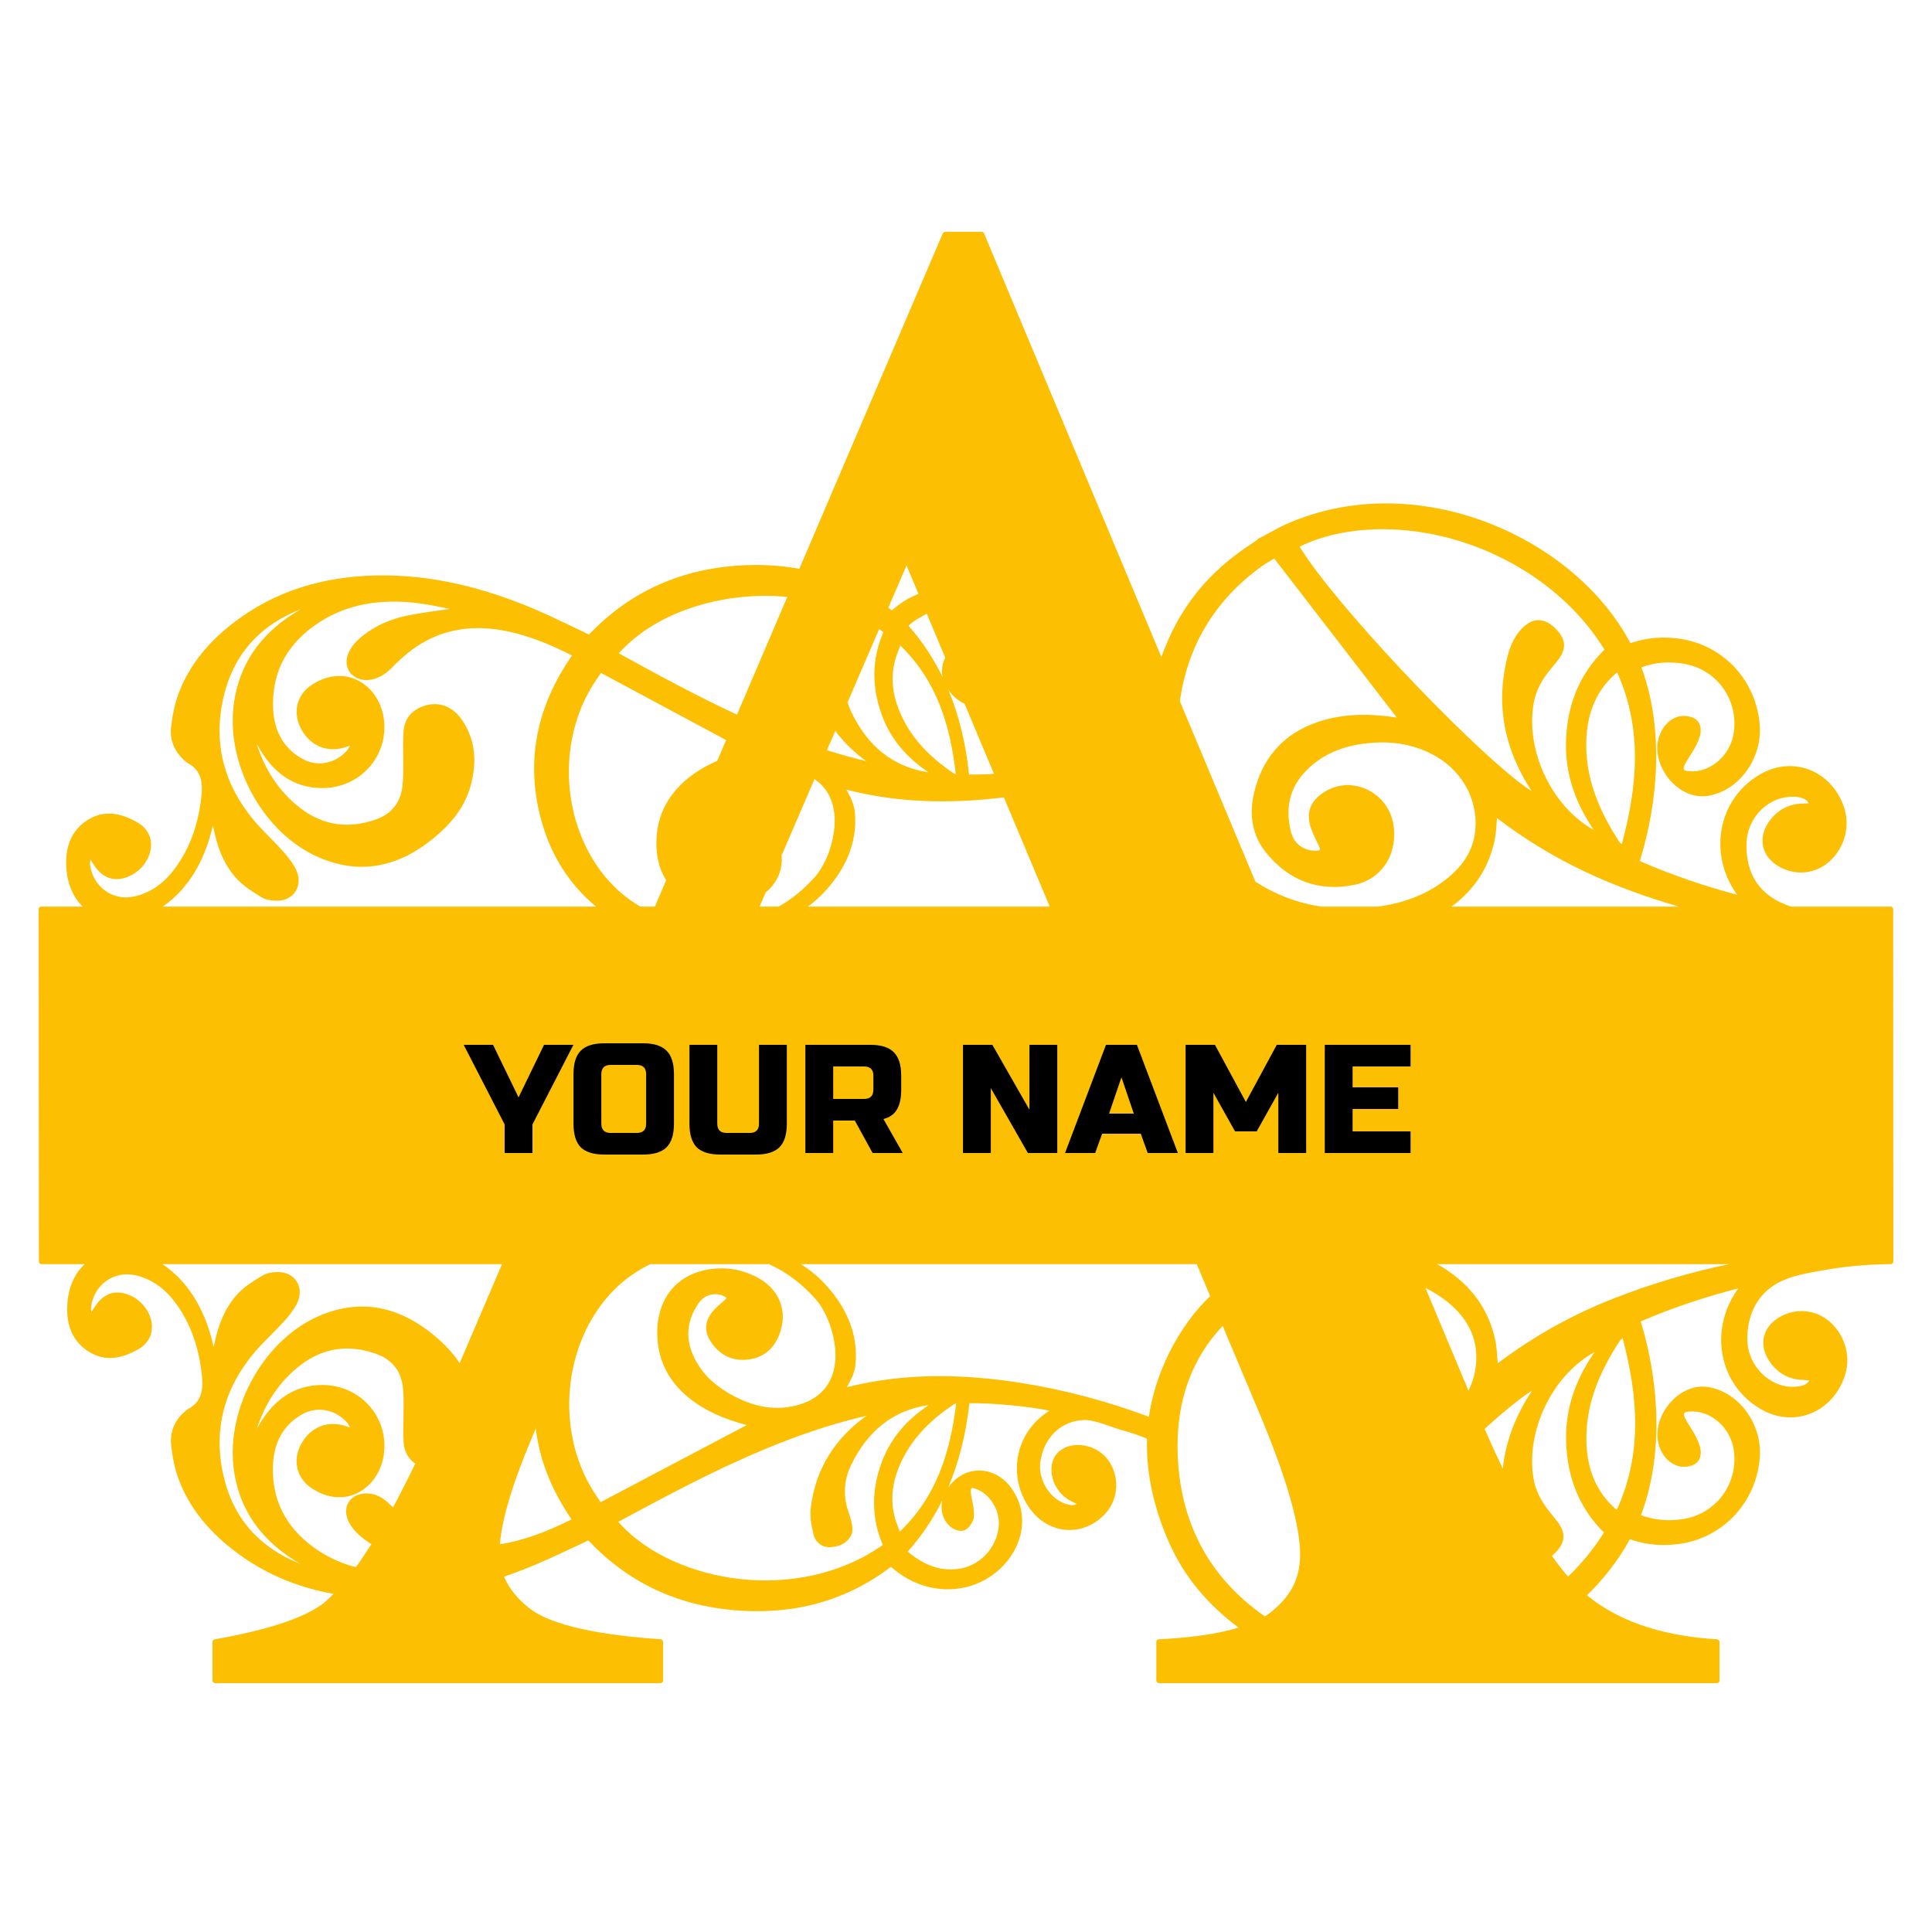 <svg width="50" height="50" viewBox="0 0 50 50" fill="none" xmlns="http://www.w3.org/2000/svg">
<path fill-rule="evenodd" clip-rule="evenodd" d="M32.055 42.123C31.273 41.541 30.652 40.82 30.254 39.919C29.882 39.077 29.659 38.171 29.685 37.247C29.675 37.237 29.665 37.228 29.655 37.219C29.452 37.139 29.245 37.068 29.034 37.011C28.744 36.932 28.326 36.733 28.032 36.75C27.414 36.786 26.997 37.251 26.922 37.849C26.864 38.304 27.179 38.819 27.63 38.935C27.722 38.959 27.797 38.969 27.862 38.92C27.821 38.899 27.779 38.877 27.737 38.857C27.407 38.702 27.183 38.334 27.214 37.967C27.275 37.247 28.331 37.206 28.726 37.857C28.988 38.287 28.931 38.843 28.577 39.204C28.01 39.782 27.145 39.709 26.667 39.061C26.102 38.296 26.23 37.236 26.976 36.64C27.035 36.593 27.096 36.551 27.159 36.509C26.67 36.4 25.602 36.3 25.088 36.316C25.003 37.079 24.828 37.818 24.535 38.505C24.957 37.895 25.749 37.917 26.177 38.517C26.859 39.475 26.194 40.717 25.112 41.045C24.436 41.249 23.717 41.081 23.171 40.642C23.134 40.611 23.096 40.58 23.059 40.548C21.869 41.455 20.503 41.797 19.017 41.674C17.528 41.55 16.25 40.956 15.227 39.866C14.424 40.239 13.889 40.514 13.045 40.804C13.181 41.13 13.418 41.398 13.694 41.617C14.42 42.195 16.204 42.361 17.097 42.425C17.133 42.427 17.161 42.457 17.161 42.493V43.491C17.161 43.529 17.13 43.56 17.092 43.56H5.567C5.53 43.56 5.499 43.529 5.499 43.491V42.493C5.499 42.459 5.523 42.431 5.556 42.426C6.359 42.284 7.878 41.975 8.489 41.391C8.538 41.345 8.585 41.297 8.632 41.249C7.667 41.079 6.79 40.705 6.012 40.095C5.391 39.608 4.896 39.018 4.619 38.271C4.517 37.993 4.461 37.695 4.43 37.401C4.389 37.025 4.546 36.712 4.84 36.484C4.848 36.477 4.854 36.472 4.863 36.468C5.214 36.287 5.264 35.973 5.227 35.611C5.156 34.925 4.958 34.283 4.546 33.724C4.281 33.365 3.946 33.105 3.507 33.004C2.946 32.875 2.426 33.255 2.357 33.829C2.353 33.866 2.358 33.909 2.365 33.951C2.393 33.91 2.422 33.868 2.449 33.825C2.66 33.5 2.941 33.365 3.315 33.503C3.919 33.728 4.214 34.562 3.571 34.924C3.156 35.157 2.726 35.248 2.3 34.983C1.877 34.721 1.722 34.295 1.739 33.813C1.753 33.4 1.891 32.996 2.191 32.716H1.074C1.036 32.716 1.006 32.685 1.006 32.648L1 23.53C1 23.493 1.031 23.462 1.068 23.462H2.138C1.853 23.18 1.723 22.783 1.712 22.38C1.699 21.896 1.855 21.473 2.282 21.213C2.71 20.951 3.139 21.046 3.552 21.282C4.193 21.648 3.891 22.48 3.286 22.7C2.912 22.836 2.63 22.698 2.422 22.372C2.395 22.329 2.367 22.287 2.339 22.245C2.332 22.288 2.326 22.331 2.33 22.368C2.394 22.937 2.909 23.327 3.474 23.201C3.914 23.102 4.251 22.845 4.518 22.488C4.935 21.932 5.137 21.292 5.213 20.607C5.253 20.244 5.205 19.93 4.855 19.747C4.846 19.742 4.84 19.737 4.833 19.731C4.54 19.5 4.385 19.186 4.428 18.811C4.462 18.517 4.52 18.219 4.624 17.942C4.906 17.197 5.406 16.61 6.03 16.127C7.116 15.288 8.364 14.923 9.724 14.893C11.166 14.86 12.554 15.216 13.873 15.781C14.337 15.979 14.787 16.207 15.243 16.422C16.274 15.339 17.555 14.754 19.046 14.641C19.595 14.6 20.146 14.621 20.687 14.72L24.398 6.042C24.409 6.016 24.432 6 24.46 6H25.405C25.433 6 25.457 6.016 25.468 6.042L30.056 17.003C30.521 15.716 31.259 14.805 32.418 14.053C32.459 14.026 32.498 13.998 32.538 13.97C32.544 13.958 32.554 13.948 32.567 13.941L33.153 13.627C34.796 12.845 36.684 12.864 38.377 13.48C39.94 14.048 41.407 15.159 42.195 16.645C42.626 16.496 43.071 16.465 43.522 16.539C44.651 16.724 45.476 17.664 45.545 18.802C45.594 19.617 45.019 20.474 44.184 20.599C43.422 20.712 42.708 19.805 42.933 19.078C43.01 18.832 43.172 18.63 43.422 18.549C43.552 18.508 43.727 18.527 43.847 18.591C44.016 18.681 44.041 18.885 43.992 19.053C43.898 19.372 43.693 19.594 43.6 19.794C43.544 19.914 43.57 19.944 43.699 19.958C44.257 20.015 44.766 19.554 44.862 19.008C45.012 18.161 44.473 17.353 43.625 17.187C43.231 17.109 42.854 17.135 42.479 17.269C43.058 18.834 42.929 20.71 42.437 22.283C43.255 22.641 44.093 22.927 44.956 23.156C44.944 23.138 44.931 23.12 44.919 23.103C44.216 22.069 44.462 20.678 45.543 20.045C46.403 19.541 47.393 19.946 47.718 20.875C47.892 21.376 47.743 21.935 47.351 22.29C47.002 22.606 46.506 22.668 46.088 22.453C45.572 22.188 45.464 21.657 45.825 21.205C46.032 20.947 46.303 20.807 46.633 20.798C46.692 20.797 46.751 20.792 46.809 20.788C46.69 20.56 46.24 20.605 46.029 20.678C45.548 20.843 45.214 21.313 45.199 21.819C45.175 22.647 45.562 23.206 46.35 23.462H48.926C48.964 23.462 48.995 23.492 48.995 23.53L49 32.648C49 32.685 48.969 32.716 48.932 32.716C48.33 32.72 47.733 32.774 47.141 32.882C46.764 32.95 46.368 33.013 46.027 33.194C45.463 33.494 45.207 34.059 45.221 34.682C45.236 35.377 45.853 35.973 46.536 35.881C46.668 35.863 46.767 35.83 46.823 35.724C46.765 35.719 46.706 35.715 46.648 35.712C46.317 35.701 46.047 35.559 45.843 35.3C45.484 34.846 45.596 34.316 46.114 34.054C46.534 33.842 47.029 33.907 47.376 34.226C47.766 34.584 47.911 35.144 47.732 35.643C47.401 36.57 46.408 36.968 45.552 36.458C44.471 35.814 44.242 34.422 44.95 33.396C44.962 33.379 44.974 33.361 44.987 33.343C44.123 33.565 43.282 33.846 42.462 34.198C42.943 35.774 43.058 37.652 42.468 39.212C42.842 39.349 43.22 39.377 43.614 39.303C44.463 39.142 45.008 38.339 44.864 37.49C44.771 36.943 44.266 36.479 43.708 36.532C43.578 36.545 43.552 36.574 43.607 36.695C43.699 36.896 43.902 37.12 43.994 37.438C44.042 37.607 44.015 37.811 43.846 37.9C43.725 37.963 43.55 37.981 43.421 37.938C43.084 37.828 42.903 37.488 42.895 37.151C42.878 36.482 43.529 35.791 44.197 35.895C45.026 36.024 45.601 36.879 45.545 37.701C45.468 38.839 44.636 39.772 43.506 39.95C43.054 40.02 42.61 39.986 42.18 39.835C41.89 40.373 41.508 40.859 41.071 41.286C42.013 42.06 43.242 42.353 44.437 42.425C44.473 42.427 44.501 42.457 44.501 42.493V43.491C44.501 43.529 44.471 43.56 44.433 43.56H29.993C29.956 43.56 29.925 43.529 29.925 43.491V42.493C29.925 42.456 29.953 42.426 29.99 42.425C30.645 42.392 31.423 42.315 32.055 42.123ZM24.387 38.826C24.154 39.299 23.859 39.745 23.494 40.153C23.504 40.164 23.514 40.174 23.524 40.183C23.928 40.509 24.374 40.695 24.897 40.585C25.428 40.473 25.834 39.983 25.85 39.441C25.861 39.063 25.616 38.66 25.254 38.532C25.137 38.49 25.116 38.505 25.126 38.628C25.139 38.796 25.25 39.126 25.19 39.321C25.156 39.43 25.062 39.571 24.949 39.607C24.691 39.687 24.271 39.35 24.387 38.826ZM10.171 39.011C10.373 38.639 10.564 38.26 10.748 37.878C10.559 37.749 10.46 37.555 10.445 37.321C10.419 36.908 10.472 36.282 10.425 35.892C10.374 35.464 10.137 35.181 9.733 35.037C9.04 34.791 8.389 34.871 7.797 35.315C7.23 35.742 6.862 36.316 6.642 36.986C6.654 36.967 6.666 36.947 6.677 36.926C7.049 36.264 7.582 35.835 8.368 35.844C9.325 35.856 10.052 36.67 9.938 37.612C9.831 38.501 8.95 39.104 8.062 38.513C7.684 38.262 7.574 37.812 7.775 37.409C8.017 36.925 8.497 36.734 9.003 36.926C9.022 36.933 9.041 36.939 9.06 36.945C9.037 36.897 9.012 36.849 8.98 36.812C8.693 36.485 8.224 36.384 7.838 36.593C7.298 36.886 7.073 37.384 7.062 37.982C7.046 38.925 7.481 39.636 8.261 40.144C8.554 40.335 8.871 40.47 9.208 40.558C9.35 40.365 9.483 40.165 9.612 39.963C8.606 39.336 8.922 38.645 9.479 38.65C9.791 38.653 9.971 38.812 10.171 39.011ZM11.896 35.28L12.992 32.716H4.202C4.938 33.205 5.346 34.016 5.529 34.861C5.536 34.831 5.543 34.8 5.549 34.77C5.653 34.282 5.827 33.816 6.182 33.454C6.361 33.272 6.585 33.136 6.803 33.006C6.914 32.94 7.058 32.923 7.186 32.921C7.643 32.914 7.886 33.325 7.688 33.73C7.484 34.148 6.934 34.591 6.604 34.978C5.814 35.904 5.513 36.973 5.779 38.17C6.029 39.296 6.716 40.054 7.776 40.473C6.805 39.919 6.175 39.096 6.044 37.971C5.863 36.409 6.847 34.636 8.311 34.034C9.403 33.586 10.391 33.845 11.274 34.593C11.511 34.794 11.727 35.019 11.896 35.28ZM12.937 39.965C13.59 39.865 14.203 39.615 14.792 39.322C14.302 38.603 13.969 37.831 13.866 36.971C13.504 37.813 13.012 39.043 12.937 39.965ZM15.544 38.876C16.805 38.211 18.065 37.545 19.326 36.88C18.2 36.595 17.097 35.924 17.014 34.646C16.955 33.761 17.39 33.036 18.284 32.862C18.727 32.776 19.157 32.838 19.56 33.039C20.16 33.339 20.411 33.921 20.164 34.551C20.022 34.912 19.752 35.139 19.363 35.185C18.971 35.231 18.649 35.084 18.421 34.761C17.953 34.101 18.754 33.711 18.801 33.593C18.747 33.519 18.335 33.355 18.075 33.734C17.777 34.171 17.728 34.629 17.954 35.111C18.15 35.528 18.47 35.832 18.864 36.06C19.447 36.397 20.064 36.55 20.72 36.34C21.686 36.032 21.768 35.093 21.466 34.253C21.394 34.054 21.265 33.801 21.125 33.641C20.773 33.241 20.385 32.937 19.902 32.716H16.83C16.385 32.931 15.994 33.236 15.679 33.616C14.579 34.942 14.424 36.979 15.281 38.468C15.362 38.608 15.455 38.741 15.544 38.876ZM16 39.385C16.768 40.253 17.988 40.73 19.116 40.861C20.412 41.012 21.773 40.744 22.847 39.983C22.548 39.283 22.552 38.575 22.813 37.859C23.051 37.207 23.481 36.734 24.039 36.362C23.096 36.497 22.45 37.048 22.029 37.91C21.841 38.296 21.815 38.696 21.95 39.103C22.005 39.268 22.118 39.572 22.027 39.737C21.911 39.948 21.707 40.035 21.474 40.04C21.261 40.045 21.101 39.909 21.052 39.705C21.001 39.488 20.955 39.253 20.982 39.029C21.105 38.007 21.612 37.224 22.424 36.641C20.132 37.169 18.06 38.276 16 39.385ZM24.747 36.318C24.72 36.326 24.696 36.335 24.681 36.346C24.117 36.725 23.637 37.18 23.339 37.8C23.074 38.351 23.001 38.913 23.231 39.491C23.251 39.54 23.268 39.59 23.284 39.641C24.237 38.732 24.589 37.596 24.747 36.318ZM29.733 36.666C29.893 35.543 30.488 34.337 31.319 33.543L30.971 32.716H20.729C20.953 32.86 21.16 33.027 21.342 33.221C21.877 33.792 22.212 34.492 22.143 35.288C22.123 35.519 22.028 35.709 21.915 35.901C23.411 35.524 24.926 35.552 26.444 35.793C27.568 35.972 28.668 36.268 29.733 36.666ZM31.643 34.315C30.828 35.175 30.47 36.247 30.475 37.434C30.483 39.212 31.165 40.676 32.604 41.74C32.647 41.772 32.692 41.801 32.737 41.83C32.795 41.794 32.852 41.755 32.906 41.711C33.65 41.111 33.737 40.457 33.583 39.586C33.412 38.618 32.952 37.426 32.575 36.53L31.643 34.315ZM38.005 35.993C38.18 35.638 38.247 35.238 38.185 34.844C38.074 34.138 37.498 33.635 36.89 33.331L38.005 35.993ZM38.422 36.979C38.572 37.325 38.729 37.669 38.892 38.01C38.967 37.277 39.241 36.603 39.652 35.987C39.283 36.215 38.739 36.692 38.422 36.979ZM41.51 39.662C40.859 39.018 40.556 38.212 40.531 37.298C40.507 36.441 40.789 35.679 41.268 34.992C40.169 35.594 39.482 37.036 39.687 38.261C39.743 38.594 39.901 38.876 40.112 39.136C40.186 39.228 40.262 39.319 40.331 39.414C40.547 39.715 40.488 39.956 40.231 40.206C40.21 40.227 40.188 40.247 40.164 40.265C40.294 40.45 40.432 40.632 40.581 40.803C40.935 40.462 41.249 40.08 41.51 39.662ZM41.842 39.075C42.51 37.619 42.392 36.144 41.994 34.632C41.965 34.653 41.937 34.675 41.926 34.693C41.391 35.506 41.017 36.375 41.058 37.365C41.086 38.036 41.312 38.623 41.83 39.067C41.834 39.07 41.838 39.073 41.842 39.075ZM44.75 32.716H37.194C37.964 33.15 38.5 33.778 38.695 34.671C38.738 34.871 38.745 35.078 38.76 35.283C38.767 35.278 38.774 35.272 38.781 35.267C39.694 34.581 40.69 34.025 41.753 33.608C42.726 33.226 43.728 32.928 44.75 32.716ZM25.079 20.042C25.291 20.05 25.512 20.041 25.725 20.028L24.964 18.214C24.79 18.134 24.648 18.005 24.541 17.849C24.829 18.538 25 19.278 25.079 20.042ZM24.396 17.527C24.36 17.357 24.38 17.176 24.464 17.023L23.986 15.884C23.868 15.939 23.593 16.101 23.512 16.194C23.874 16.605 24.166 17.052 24.396 17.527ZM24.737 20.037C24.589 18.759 24.245 17.62 23.298 16.705C23.281 16.755 23.264 16.805 23.244 16.854C23.01 17.431 23.079 17.993 23.34 18.546C23.634 19.168 24.111 19.626 24.672 20.009C24.687 20.02 24.711 20.029 24.737 20.037ZM23.08 15.795C23.307 15.607 23.486 15.482 23.77 15.371L23.461 14.634L22.99 15.728C23.02 15.75 23.05 15.773 23.08 15.795ZM22.863 16.359C22.827 16.332 22.789 16.306 22.752 16.281L21.935 18.176C21.96 18.262 21.992 18.345 22.031 18.426C22.446 19.291 23.088 19.846 24.03 19.988C23.474 19.612 23.047 19.136 22.814 18.483C22.559 17.765 22.56 17.056 22.863 16.359ZM21.617 18.915L21.401 19.415C21.737 19.521 22.075 19.616 22.417 19.698C22.114 19.476 21.841 19.217 21.617 18.915ZM4.215 23.462H15.427C14.746 22.906 14.273 22.152 14.03 21.304C13.578 19.734 13.88 18.296 14.804 16.963C13.631 16.369 12.267 15.922 11.024 16.587C10.692 16.764 10.406 17.007 10.145 17.277C9.381 18.071 8.405 17.244 9.375 16.463C9.724 16.183 10.133 16.01 10.571 15.925C10.927 15.856 11.286 15.809 11.644 15.759C11.313 15.693 10.981 15.62 10.644 15.591C9.805 15.516 8.999 15.633 8.279 16.095C7.495 16.597 7.055 17.304 7.065 18.248C7.071 18.846 7.292 19.346 7.831 19.642C8.216 19.855 8.685 19.757 8.974 19.431C9.006 19.395 9.032 19.347 9.056 19.299C9.036 19.305 9.017 19.311 8.998 19.318C8.49 19.507 8.012 19.313 7.774 18.827C7.576 18.422 7.688 17.973 8.068 17.724C8.954 17.144 9.836 17.741 9.938 18.638C10.045 19.582 9.313 20.39 8.356 20.395C7.569 20.399 7.04 19.966 6.673 19.301C6.661 19.281 6.65 19.261 6.638 19.241C6.853 19.913 7.217 20.489 7.781 20.92C8.368 21.368 9.021 21.453 9.715 21.212C10.12 21.071 10.359 20.79 10.413 20.362C10.462 19.972 10.414 19.346 10.443 18.933C10.462 18.668 10.588 18.456 10.826 18.332C11.258 18.108 11.686 18.236 11.957 18.633C12.316 19.159 12.344 19.744 12.177 20.344C12.024 20.891 11.682 21.308 11.252 21.667C10.365 22.408 9.374 22.661 8.286 22.204C6.826 21.592 5.854 19.812 6.047 18.253C6.186 17.127 6.821 16.31 7.796 15.762C6.734 16.173 6.041 16.927 5.783 18.051C5.509 19.247 5.801 20.317 6.586 21.249C6.913 21.638 7.459 22.085 7.661 22.504C7.856 22.911 7.61 23.32 7.152 23.31C7.025 23.307 6.881 23.289 6.771 23.222C6.553 23.09 6.331 22.953 6.153 22.77C5.8 22.405 5.63 21.938 5.529 21.45C5.523 21.419 5.516 21.389 5.51 21.358C5.322 22.196 4.93 22.96 4.215 23.462ZM18.561 19.691L18.792 19.153C17.712 18.573 16.633 17.994 15.553 17.415C15.463 17.549 15.369 17.681 15.287 17.82C14.42 19.303 14.56 21.341 15.65 22.675C15.908 22.99 16.219 23.255 16.57 23.462H16.949L17.24 22.781C17.029 22.446 16.964 22.045 16.992 21.654C17.063 20.689 17.719 20.059 18.561 19.691ZM16.013 16.908C17.02 17.46 18.03 18.011 19.073 18.495L20.375 15.449C18.866 15.298 17.05 15.754 16.013 16.908ZM19.658 23.462H20.151C20.512 23.259 20.82 22.999 21.096 22.689C21.237 22.53 21.368 22.278 21.442 22.079C21.685 21.417 21.715 20.594 21.079 20.164L20.228 22.138C20.262 22.517 20.11 22.853 19.817 23.094L19.658 23.462ZM20.91 23.462H27.167L25.98 20.636C24.606 20.805 23.247 20.784 21.903 20.435C22.014 20.627 22.108 20.818 22.127 21.05C22.19 21.846 21.85 22.544 21.311 23.11C21.188 23.239 21.053 23.356 20.91 23.462ZM41.852 17.401C41.847 17.404 41.843 17.407 41.84 17.41C41.319 17.85 41.088 18.435 41.056 19.107C41.007 20.099 41.375 20.966 41.904 21.784C41.916 21.802 41.943 21.824 41.972 21.846C42.38 20.336 42.51 18.863 41.852 17.401ZM41.524 16.813C40.311 14.835 37.865 13.617 35.555 13.7C34.897 13.724 34.228 13.859 33.633 14.147C34.54 15.631 37.873 19.14 39.331 20.256C39.431 20.332 39.533 20.407 39.64 20.474C38.933 19.399 38.692 18.232 39.022 16.96C39.098 16.667 39.227 16.397 39.461 16.197C39.727 15.968 40.01 16.022 40.249 16.259C40.504 16.512 40.562 16.753 40.343 17.052C40.273 17.147 40.197 17.237 40.122 17.328C39.909 17.587 39.749 17.867 39.691 18.201C39.477 19.424 40.154 20.871 41.248 21.481C40.772 20.785 40.499 20.02 40.528 19.169C40.559 18.255 40.868 17.452 41.524 16.813ZM36.149 18.57C35.092 17.198 34.034 15.826 32.977 14.454C32.861 14.524 32.74 14.593 32.632 14.671C31.446 15.536 30.738 16.698 30.535 18.149L32.49 22.818C33.009 23.154 33.578 23.37 34.189 23.462H35.672C36.356 23.368 36.983 23.135 37.514 22.683C37.851 22.396 38.091 22.05 38.164 21.607C38.297 20.805 37.894 20.012 37.202 19.598C36.705 19.3 36.161 19.187 35.586 19.219C34.907 19.257 34.291 19.45 33.804 19.944C33.37 20.385 33.261 20.921 33.407 21.514C33.548 22.088 34.136 22.036 34.162 21.991C34.169 21.973 34.138 21.904 34.131 21.888C34.057 21.728 33.972 21.573 33.919 21.405C33.804 21.039 33.905 20.756 34.216 20.535C34.929 20.025 35.91 20.472 36.059 21.323C36.186 22.057 35.796 22.75 35.045 22.901C34.124 23.086 33.346 22.789 32.76 22.059C32.418 21.633 32.329 21.119 32.44 20.591C32.641 19.636 33.201 18.984 34.13 18.677C34.791 18.459 35.47 18.466 36.149 18.57ZM37.568 23.462H43.45C41.725 22.962 40.207 22.288 38.764 21.188C38.757 21.183 38.75 21.177 38.742 21.172C38.726 21.377 38.718 21.583 38.673 21.784C38.513 22.493 38.134 23.043 37.568 23.462Z" fill="#FCBF02"/>
<path d="M12 27.04H12.76L13.42 28.4L14.08 27.04H14.84L13.78 29.1V29.84H13.06V29.1L12 27.04ZM16.722 27.8C16.722 27.64 16.642 27.56 16.482 27.56H15.802C15.642 27.56 15.562 27.64 15.562 27.8V29.08C15.562 29.24 15.642 29.32 15.802 29.32H16.482C16.642 29.32 16.722 29.24 16.722 29.08V27.8ZM17.442 29.08C17.442 29.36 17.378 29.564 17.25 29.692C17.124 29.817 16.922 29.88 16.642 29.88H15.642C15.362 29.88 15.158 29.817 15.03 29.692C14.904 29.564 14.842 29.36 14.842 29.08V27.8C14.842 27.52 14.904 27.317 15.03 27.192C15.158 27.064 15.362 27 15.642 27H16.642C16.922 27 17.124 27.064 17.25 27.192C17.378 27.317 17.442 27.52 17.442 27.8V29.08ZM19.643 27.04H20.363V29.08C20.363 29.36 20.299 29.564 20.171 29.692C20.046 29.817 19.843 29.88 19.563 29.88H18.643C18.363 29.88 18.159 29.817 18.031 29.692C17.906 29.564 17.843 29.36 17.843 29.08V27.04H18.563V29.08C18.563 29.24 18.643 29.32 18.803 29.32H19.403C19.563 29.32 19.643 29.24 19.643 29.08V27.04ZM20.843 27.04H22.523C22.803 27.04 23.006 27.104 23.131 27.232C23.259 27.357 23.323 27.56 23.323 27.84V28.2C23.323 28.421 23.286 28.593 23.211 28.716C23.139 28.839 23.023 28.92 22.863 28.96L23.363 29.84H22.583L22.123 29H21.563V29.84H20.843V27.04ZM22.603 27.84C22.603 27.68 22.523 27.6 22.363 27.6H21.563V28.44H22.363C22.523 28.44 22.603 28.36 22.603 28.2V27.84ZM27.362 29.84H26.602L25.642 28.16V29.84H24.922V27.04H25.682L26.642 28.72V27.04H27.362V29.84ZM28.343 29.84H27.563L28.623 27.04H29.423L30.483 29.84H29.703L29.523 29.34H28.523L28.343 29.84ZM28.703 28.82H29.343L29.023 27.88L28.703 28.82ZM33.083 28.28L32.523 29.28H31.963L31.403 28.28V29.84H30.683V27.04H31.443L32.243 28.52L33.043 27.04H33.803V29.84H33.083V28.28ZM36.505 29.84H34.285V27.04H36.505V27.6H35.005V28.14H36.185V28.7H35.005V29.28H36.505V29.84Z" fill="black"/>
</svg>
